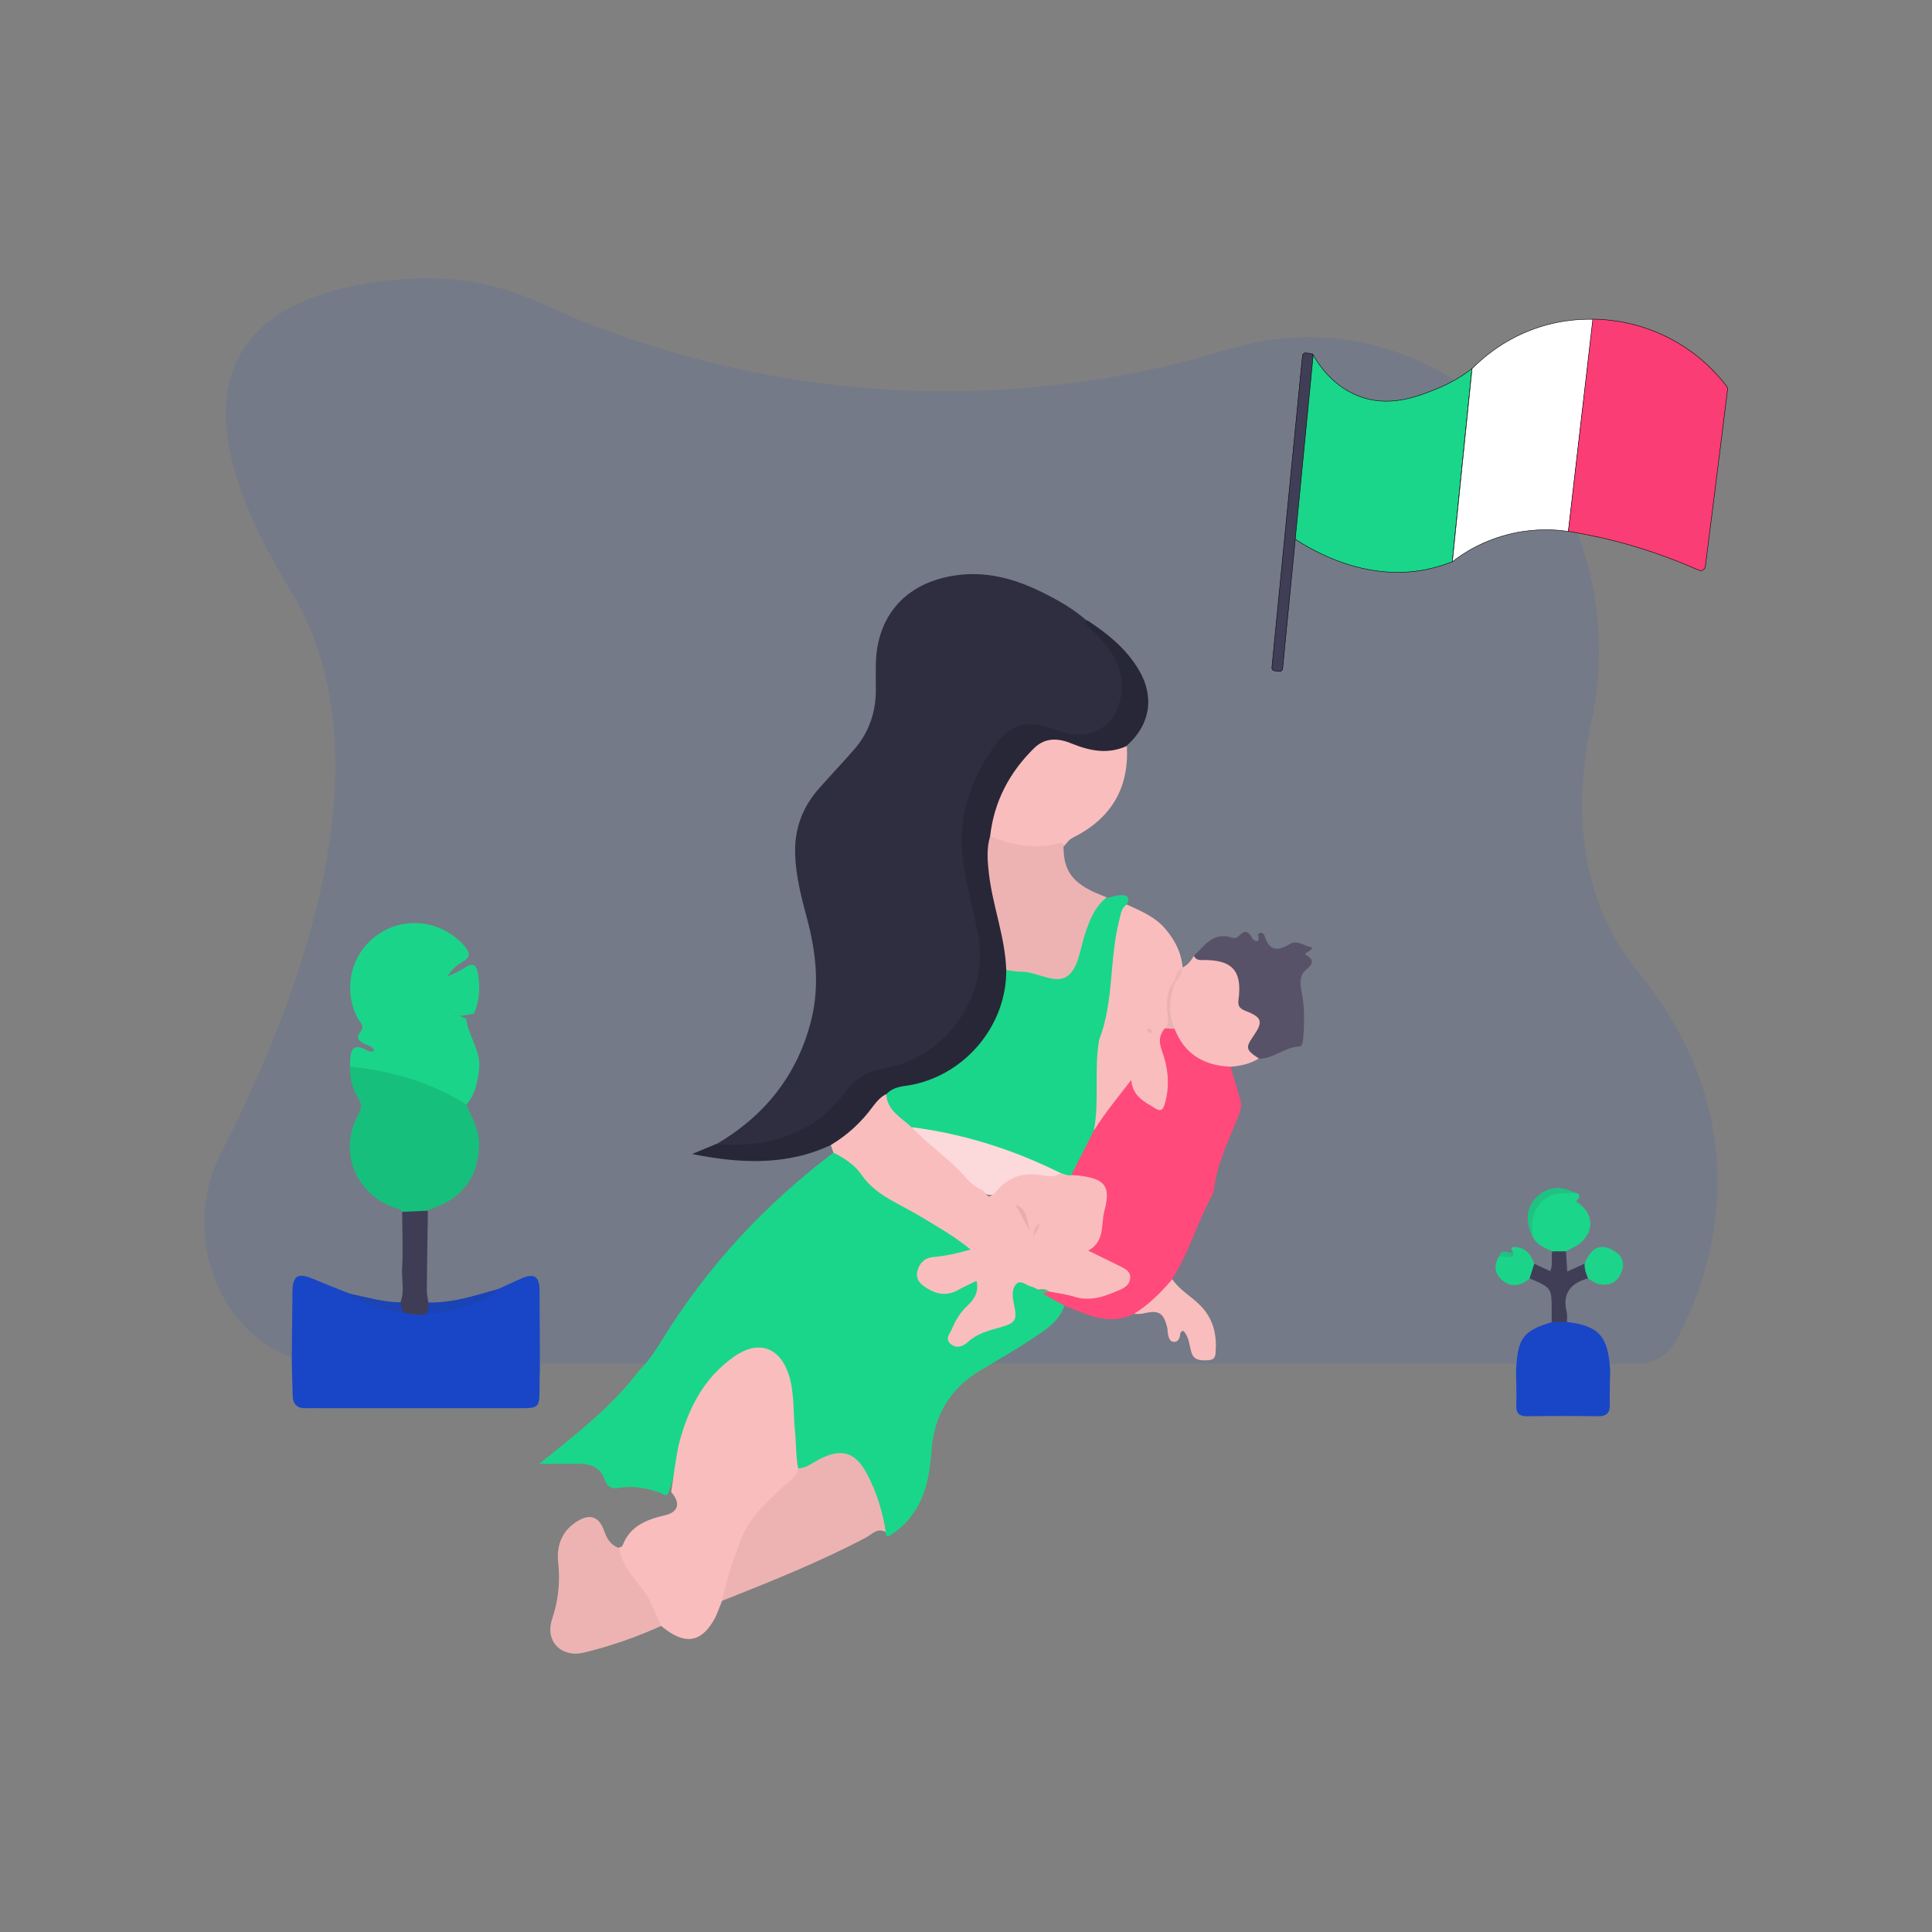 <?xml version="1.0" encoding="utf-8"?>
<!-- Generator: Adobe Illustrator 24.2.0, SVG Export Plug-In . SVG Version: 6.00 Build 0)  -->
<svg version="1.1" id="Livello_1" xmlns="http://www.w3.org/2000/svg" xmlns:xlink="http://www.w3.org/1999/xlink" x="0px" y="0px"
	 viewBox="0 0 1080 1080" style="enable-background:new 0 0 1080 1080;" xml:space="preserve">
<rect x="0" y="0" width="1080" height="1080" fill="#808080" stroke="none"/>
<style type="text/css">
	.st0{opacity:0.1;fill:#1246C8;enable-background:new    ;}
	.st1{fill:#1AD68A;}
	.st2{fill:#1946C7;}
	.st3{fill:#FABDBD;}
	.st4{fill:#EDB3B3;}
	.st5{fill:#2F2E41;}
	.st6{fill:#FF4A7B;}
	.st7{fill:#282737;}
	.st8{fill:#1AD589;}
	.st9{fill:#17BF7C;}
	.st10{fill:#585268;}
	.st11{fill:#1AD58A;}
	.st12{fill:#3F3D56;}
	.st13{fill:#403E57;}
	.st14{fill:#1CD48A;}
	.st15{fill:#1BD48A;}
	.st16{fill:#1A43B5;}
	.st17{fill:#20C282;}
	.st18{fill:#1C44B6;}
	.st19{fill:#1EC382;}
	.st20{fill:#47BD89;}
	.st21{fill:#FCD9DA;}
	.st22{fill:#E7AEAE;}
	.st23{fill:#EEB1B2;}
	.st24{fill:#EAB2B2;}
	.st25{fill:#EEB4B5;}
	.st26{fill:#EBB2B2;}
	.st27{fill:#1AD68A;stroke:#000000;stroke-width:0.25;stroke-miterlimit:10;}
	.st28{fill:#FFFFFF;stroke:#000000;stroke-width:0.25;stroke-miterlimit:10;}
	.st29{fill:#FB3D75;stroke:#000000;stroke-width:0.25;stroke-miterlimit:10;}
	.st30{fill:#403E57;stroke:#000000;stroke-width:0.25;stroke-miterlimit:10;}
</style>
<g>
	<path class="st0" d="M950.4,718.4c-3.5,10.5-7.9,20.7-13,30.3c0,0,0,0.3-0.2,0.3c-4.4,8.3-12.3,13.2-20.5,13.2H183.9
		c-53.5,0-87-65.4-60.3-117.8c48.2-94.1,93.8-224.5,38.6-314.7c-88.6-144.8,6.7-171,69.8-174c24.2-1.1,48.4,3.6,71,14.1
		c29.1,13.5,82.1,34.2,151.5,43.9c2.3,0.3,4.7,0.6,7,0.8c36.8,4.7,73.5,5.5,110.3,2.5l0,0c1.2,0,2.1-0.3,3.3-0.3
		c36.5-3,72.6-9.9,108-20.4c2.3-0.6,4.7-1.4,6.7-1.9c118.2-33.4,227.1,80.5,199.8,209.3c-10,47.7-7.4,98.5,26.1,139.6
		C970.9,610.8,964.4,677,950.4,718.4z"/>
	<path class="st1" d="M357.3,766.1c5.3-5.1,9.2-11.3,13-17.4c25.2-40.8,57.3-75.4,95.5-104.3c2.7-1.9,4.4,0.2,6.1,1.7
		c5,4.2,10.4,7.9,14.2,13.6c3.9,5.8,10.5,8.5,16.5,11.8c12.2,6.6,24.1,13.8,35.6,21.6c1.9,1.3,4.5,2.5,4.2,5.2
		c-0.4,3.3-3.7,3.3-6,3.8c-4.3,1.1-8.7,1.9-13.2,2.3c-4.1,0.4-7.3,2.3-8.2,6.6c-0.9,4.7,2.5,6.6,5.9,8.5c6,3.5,11.3,1.1,16.8-1.3
		c2.8-1.2,5.9-5.2,8.7-2.3c3.3,3.3,0.5,7.5-1.4,11c-2.5,4.6-7.3,7.5-9.4,12.3c-1.4,3.3-5.3,7-1.9,10.2c3.2,3,6.4-1,9.2-2.9
		c4.6-3.1,9.8-4.5,15-6.1c7.3-2.2,8.3-3.9,7.1-11.1c-0.1-0.5-0.2-0.9-0.3-1.4c-0.5-4-1.1-8.3,2.4-11.2c3.3-2.7,6.7,0.1,10,1
		c1.1,0.3,2.1,1,3.1,1.6c1.4,1,2.6,2.2,4.2,2.9c3.5,2.6,8.8,2.8,10.6,7.7c-2.8,8.4-9.7,13-16.5,17.5c-9.7,6.5-19.8,12.3-29.8,18.3
		c-17.5,10.1-26.6,25.5-28,45.4c-1,14.1-3.5,27.6-13.1,38.7c-2.8,3.2-6.1,5.9-9.6,8.3c-2.3,1.5-2.8,0.4-3-1.6
		c-4-6.5-4.6-14.2-7.4-21.1c-2.2-5.5-4-11-8.1-15.4c-6-6.5-10-7.5-18.1-3.9c-3,1.3-5.9,3-8.8,4.3c-2.3,1-4.6,2.6-7.3,0.9
		c-2.1-3.3-2.8-7.1-2.7-10.8c0.3-10.2-1.6-20.2-1.6-30.3c0-4.8-1.3-9.4-3.1-13.7c-4.8-11.5-15.1-14.6-25.3-7.5
		c-11.7,8.1-20.5,18.6-25.8,32c-2.3,5.9-4.4,11.9-6.3,18c-3.5,8-3.2,17.1-6.7,25.1c-1.2,3.3-3.1,0.9-4.5,0.4
		c-7.7-2.6-15.4-4.2-23.6-2.7c-3.9,0.7-6.3-0.8-7.6-4.5c-2.3-6.9-7.7-9-14.4-9c-7,0-13.9,0-22.3,0
		C322.1,801.7,342,786.3,357.3,766.1z"/>
	<path class="st2" d="M278.7,720.5c4.2-1.9,8.4-3.9,12.7-5.8c7.1-3.1,10.1-1.3,10.2,6.4c0.1,15,0.2,29.9,0.2,44.9
		c-0.1,3.1-0.2,6.1-0.2,9.2c0,11.9-0.1,12-11.7,12c-36.8,0-73.5,0-110.3,0c-2.8,0-5.7-0.1-8.5,0c-5.1,0.2-7.4-2.3-7.5-7.2
		c-0.2-6.1-0.3-12.2-0.5-18.3c0.1-13.2,0.2-26.4,0.4-39.5c0.1-9.2,3-10.9,11.5-7.3c6.9,2.9,13.9,5.6,20.9,8.4
		c9.5,4.6,19.4,7.5,29.9,8.5c3.8,0.8,7.7,1.3,11.6,1.1C252.2,731.9,265.9,727.8,278.7,720.5z"/>
	<path class="st3" d="M379.2,808.5c5-20.1,13.7-38,31.4-50.3c13.2-9.2,25.2-5.3,30.3,10.2c3.3,10.2,2.4,20.9,3.5,31.4
		c0.7,7,0.4,14.1,1.8,21.1c1.7,3-0.4,4.9-2.1,6.8c-2.3,2.6-4.6,5.4-7.5,7.5c-17.1,12.2-23.3,30.7-28.7,49.6c-1,3.6-1.4,7.4-4.3,10.2
		c-1.6,3.7-2.7,7.5-4.7,10.9c-7.5,12.7-16.5,13.6-29.2,3.1c-1.8-0.4-2.8-1.7-3.4-3.3c-3.3-9.7-9.3-17.7-15.8-25.4
		c-3.6-4.3-4.4-9.6-4.9-15c0.8-0.4,2.1-0.6,2.4-1.3c4.2-11.1,13.6-14.6,23.9-17c7.4-1.7,8.7-7,3.3-12.9
		C376.4,825.5,377.6,817,379.2,808.5z"/>
	<path class="st4" d="M403.6,894.9c2.3-11.5,6.2-22.5,10.2-33.5c4.8-12.8,14.4-21.6,24.2-30.4c3.2-2.9,7.4-5.3,8.1-10.2
		c4.7,0,8.2-3.2,12-5.1c12.4-6.3,20-4.1,26.6,8.3c5.4,10.2,8.7,21.1,10.5,32.5c-4.8-2.8-8,1.4-11.3,3.1
		C457.9,873.3,430.7,884.1,403.6,894.9z"/>
	<path class="st4" d="M345.6,865.2c0.3,0.3,0.9,0.6,0.9,1c1.7,11.9,11.9,18.8,16.8,28.7c2.3,4.6,4.2,9.3,6.3,14
		c-13.9,6.3-28.3,11.3-43.1,14.9c-12.6,3.1-22-6.3-17.9-18.6c3.6-10.7,4.6-21,3.4-32.3c-0.9-8,1.7-16.3,9.3-21.6
		c8.1-5.6,13.6-4.1,16.7,5.2C339.5,860.6,341.6,863.6,345.6,865.2z"/>
	<path class="st2" d="M876,739c17.9,2.2,22.9,7.9,24.1,26.9c-0.1,6.3-0.4,12.7-0.2,19c0.1,4.7-1.5,6.8-6.5,6.8
		c-13.2-0.2-26.3-0.2-39.5,0c-5.1,0.1-6.5-2-6.3-6.7c0.3-6.3-0.1-12.7-0.1-19c0.9-18,3.8-22,19.9-26.9
		C870.2,737,873.1,736.8,876,739z"/>
	<path class="st5" d="M400.1,639.8c27.3-15.9,45.7-38.8,53.4-69.6c4.8-19.3,2.6-38.3-2.5-57.2c-3.1-11.6-6.1-23.2-6.5-35.3
		c-0.5-14.2,4-26.4,13.3-36.9c6.4-7.3,13-14.2,19.4-21.5c8.8-10,12.7-21.8,12.4-35.1c-0.1-4,0-8,0-12c0.1-27.7,16.6-46.4,44.2-50.5
		c17-2.6,32.7,1.6,47.8,8.9c9.3,4.5,18.3,9.6,26.1,16.5c1.8,3.2,4.9,5,7.4,7.5c11.1,11.3,17.3,24.1,12,40.2
		c-4.4,13.5-17.4,20.5-31.3,17.2c-3.9-0.9-7.6-2.5-11.5-3.6c-10.8-3.1-18.2-0.8-25,7.9c-17.4,22.3-23.6,47.3-17.3,75
		c2.4,10.6,5.1,21,6.9,31.7c5.5,33.8-16.3,67.3-49.7,75c-11.6,2.7-20.6,7.6-28.1,17c-16.4,20.6-39.1,27.5-64.6,26.8
		C404.2,641.9,401.7,642.1,400.1,639.8z"/>
	<path class="st3" d="M580.3,720.9c-1.3-0.6-2.5-1.4-3.8-1.7c-2.8-0.5-5.8-4-8.3-1.5c-2.7,2.7-2.3,7-1.5,10.8
		c2.1,9.7,1.3,11-8.3,13.7c-6.1,1.7-12.2,3.3-17.1,7.8c-2.6,2.3-6,4.2-9.6,1.5c-3.9-3-0.6-6,0.5-8.7c2-5,4.9-9.5,9-13.3
		c3.6-3.3,6.1-7.7,4.7-13.5c-3.7,1.8-7.1,3.3-10.3,5.1c-6,3.4-11.6,2.6-17.3-0.9c-3.7-2.2-6.6-5-5.5-9.6c1.1-4.4,4.1-7.5,8.9-7.9
		c6.8-0.6,13.3-2,20.9-4.2c-9-7.4-18.3-12.6-27.4-18.1c-5.2-3.2-10.7-5.9-16-8.9c-7-3.9-13.2-8.3-18-15.3
		c-3.5-5.1-9.4-8.9-15.3-11.9c-0.5-1.4-1-2.7-1.4-4.1c-0.8-1.8,0.5-2.7,1.6-3.4c8.2-4.6,14.1-11.6,20.1-18.6
		c2.5-2.9,4.7-6.7,9.4-6.8c3.5,7.2,9.4,12.4,15.3,17.7c13.2,11.5,25.8,23.7,38.8,35.3c1.7,3,3.1,7.8,6.3,0.9
		c5.5-8.8,13.9-11.3,23.6-10.7c4.4,0.3,8.9,0.7,13.3,0.1c2.2-0.1,4.4,0.4,6.6,0.4c1.9,0,3.8,0,5.6,0.3c14.6,2.5,18.2,7.6,14.6,21.8
		c-1.8,7.2-0.5,15.3-7.3,21.4c5.6,3,11,4.8,15.7,7.9c7.3,4.8,7.5,11.1-0.1,15.4c-8.3,4.6-17.2,7.8-27,4.8c-4.7-1.5-9.6-2.4-14.4-3.5
		C584.5,722.3,582.2,721.9,580.3,720.9z"/>
	<path class="st1" d="M598.8,656.9c-2.1,0.6-3.8-0.7-5.8-1.1c-2.7,0.2-5-0.8-7.4-1.8c-21-9.2-42.7-16.3-65.3-20.4
		c-3.7-0.7-7.4-1.3-10.7-3.4c-5.6-5.4-13.5-9.1-14.2-18.4c1.8-6.1,7.5-5.8,12-6.7c11.6-2.3,21.9-7,30.9-14.7
		c12.7-11,20.1-24.7,21.8-41.4c0.2-2.3,0-4.7,1.6-6.7c2.8-1.9,5.8-1.3,8.9-0.8c4.9,0.8,9.7,1.6,14.6,2.4c10.9,1.9,11,1.9,15.1-8.7
		c2.9-7.4,5-15.2,8.2-22.5c2.1-4.9,4.8-9.2,10.3-10.7c2.7-0.6,5.4-1.6,8.1-1.6c3.8-0.1,4.9,2,2.8,5.4c-3.7,15.8-7.5,31.6-6.4,48.1
		c0.2,3.1-0.9,6-2,8.9c-4.8,13-6.7,26.4-6.4,40.2c0.2,9.2,0.4,18.4-1.5,27.4C610.1,640,605.8,649.2,598.8,656.9z"/>
	<path class="st6" d="M598.8,656.9c4.2-8.3,8.5-16.6,12.7-24.9c2.8-11,11.4-18.1,17.6-26.8c1.8-2.6,3.8-2.5,5.1,0.7
		c1.2,3.1,2.8,6,5.6,7.9c2.5,1.7,5,5.1,7.8,4.1c2.9-1,2.5-5.3,2.8-8.2c1-8.1-0.4-15.9-3.1-23.5c-1.8-5.2-1-9.2,3.9-12.1
		c1.8-0.7,3.6-0.7,5.3,0.2c5.4,7.3,10.3,14.9,19.6,18.3c3.9,1.4,8.5,0.8,11.8,3.7c1.8,6.1,3.6,12.2,5.4,18.2
		c0.9,3.1,0.4,5.9-0.8,8.9c-5.5,13.7-12.2,27-14,42c-0.1,0.9-0.4,1.9-0.9,2.7c-8.3,15.3-13,32.3-22.4,47
		c-4.4,9.5-11.4,16.1-21.4,19.4c-13.9,6.9-26.2,0.2-38.7-4.6c-4-2.2-7.9-4.4-11.9-6.6c0-2.7,1.7-1.7,3-1.4c4.8,1,9.8,1.5,14.4,3
		c9.3,2.9,17.5-0.4,25.7-4c2.9-1.3,5.4-3.2,5.5-6.7c0.1-3.4-2.6-4.8-5.1-6.1c-5.8-2.9-11.7-5.7-18.4-9c9.6-5.1,7-14.7,9.1-22.4
		c3.6-13.5,0.4-17.7-13.9-19.5C602,657,600.4,657,598.8,656.9z"/>
	<path class="st7" d="M562.5,542.2c0.3,31.8-24.3,60.4-56.3,64.8c-3.9,0.5-7.8,1.5-10.7,4.6c-3.3,1.5-5.5,4.3-7.6,7
		c-6.4,8.8-14.2,15.9-23.5,21.5c-25,11.7-50.9,10.3-77.5,5c4.4-1.8,8.8-3.7,13.2-5.5c19.2,1.4,37.4-1.1,54.1-11.6
		c7.3-4.6,13.2-10.8,18.2-17.5c5.6-7.4,12.4-11.7,21.5-13.2c35.7-5.9,59.4-41.8,52.8-75.1c-2.4-12.2-5.6-24.2-7.7-36.4
		c-4.4-24.8,1.7-47,15.9-67.3c10.1-14.5,18.6-16.8,37.2-9.9c14,5.2,27.4-0.1,32.2-11.6c6-14.6,1.9-27.1-7.7-38.4
		c-2.6-3.1-5.7-5.7-8.4-8.6c-0.9-0.9-2.6-1.8-0.5-3.3c11.5,7.5,22.1,16.1,29.1,28.1c8.7,14.9,6.1,30.5-6.8,41.9
		c-5.1,6.1-12,4.1-18.4,3.9c-4.5-0.1-8.7-1.8-12.8-3.5c-8.6-3.5-16.2-1.8-22.3,5.1c-11.7,13.2-18.9,28.4-21.2,45.9
		c-2.6,12.5,0.3,24.7,2.9,36.8c1.8,8.2,3.8,16.4,5.3,24.7C564,534.1,564.9,538.3,562.5,542.2z"/>
	<path class="st8" d="M259.3,569.1c0.5,0.1,1.3,0.2,1.3,0.4c1.1,9.8,8.6,18,7.2,28.6c-0.9,7.1-2.2,13.8-7.1,19.4
		c-4.9,0.4-7.9-3.6-12-5.1c-15.8-6-31.8-11.5-48.5-14.3c-1.6-0.3-3.2-0.6-4.5-1.8c0-1.2-0.1-2.3,0-3.5c0.3-6,2-9.7,8.9-5.9
		c1.4,0.8,2.9,1.5,4.6,0.3c-0.9-2.3-3.2-2.6-5-3.5c-3.5-1.6-5.7-3.3-2.5-7.2c2.6-3.2-0.8-5.2-1.9-7.5c-8.4-16.7-3.4-36.6,11.9-46.9
		c15.3-10.3,35.8-7.2,47.9,6.7c3.6,4.2,3.2,6.5-1.4,9.1c-3.2,1.8-5.9,4.3-8,8c3.2-1.6,6.7-2.9,9.7-5c4.9-3.3,6.5-1.1,7.3,3.6
		c1.3,7.6,0.8,15-2.2,22.1c-4,0.7-8.1,2-11.9,0.8C254.6,568.5,257.5,567.3,259.3,569.1z"/>
	<path class="st9" d="M195.8,596.2c23.1,2.5,45.1,8.7,64.9,21.2c2.9,7,7,13.6,7.1,21.7c0.1,17.9-8.9,30.8-26.1,36.4
		c-0.9,0.3-1.7,0.8-2.5,1.2c-4.7,3-9.5,2.6-14.4,0.6c-1.2-1.7-3.2-1.8-5-2.4c-21.5-8-30.6-31.8-19.5-51.9c1.8-3.3,2.2-5.5,0.1-8.8
		C197.1,608.9,195.3,602.8,195.8,596.2z"/>
	<path class="st3" d="M651.1,574.9c-3,3.7-3.5,7.1-1.7,12.1c3.6,9.8,4.8,20,1.6,30.4c-1,3.4-2.4,4-5.4,2.1
		c-6-3.7-12.6-6.8-13.2-15.8c-7.5,9.7-14.8,18.5-20.9,28.3c3.1-16.5,0.1-33.4,2.8-49.9c0-0.2,0-0.5,0.1-0.7
		c8.4-21.6,5.6-45,11.3-67.1c0.8-3.1,1.1-6.6,4.1-8.7c7.7,3.6,15.7,6.7,21.5,13.5c5.5,6.4,9.1,13.4,9.8,21.8c0,0.3-0.1,0.6-0.1,1
		c-1.2,2.7-2.7,5.2-3.7,7.9c-3.2,6-3.4,12.4-2.6,18.9C655,572,654.4,574.1,651.1,574.9z"/>
	<path class="st4" d="M562.5,542.2c-0.6-18.4-7.6-35.7-9.7-53.9c-0.8-7-1.4-14,0.7-20.9c2.3-1.7,4.5-0.4,6.7,0.3
		c9.1,3,18.2,4.2,27.7,2.4c2.1-0.4,7.1-3.6,6.6,3c0,15,5.9,21.8,24.2,28.5c-6.9,5.3-9.7,13.1-12.3,20.9c-2.7,8.3-3.6,19.2-10.1,23.4
		c-6.5,4.3-16.3-2.4-24.8-2.7C568.5,543.3,565.5,542.7,562.5,542.2z"/>
	<path class="st3" d="M594.6,473.2c-0.2-2.7-2-2-3.6-1.6c-13,3.3-25.4,0.8-37.5-4.2c2.2-19.4,10.8-35.7,24.7-49.3
		c6.2-6,13.6-5.5,21-2.4c10.1,4.1,20.2,6.1,30.7,1.3c1.4,24-9.2,40.9-30.4,51.4C597.2,469.6,596.2,471.6,594.6,473.2z"/>
	<path class="st10" d="M667.4,534.3c6-5.7,11-13.7,21.4-10.1c1,0.3,2.7,0.1,3.3-0.6c3.1-3.3,5.5-4,7.8,0.8c0.2,0.5,4.6,4.5,3.5-1.6
		c-0.3-1.7,2.8-2,3.5,0.3c2.7,8.7,7.3,8.7,14.2,4.6c4.1-2.4,8.1,1.2,12.4,1.9c-0.5,2.4-3.1,2.1-4,3.9c4.3,2.3,5.5,4.8,0.8,8.4
		c-4.1,3.2-3.6,8.1-2.7,12.5c1.8,8.6,1.6,17.2,0.9,25.9c-0.2,2-0.3,4.6-2.3,4.7c-8.2,0.4-14.4,7-22.6,6.8c-7.4-1.9-9-5.5-5.5-12.2
		c4.6-8.5,4.6-8.6-3.8-13.6c-3.1-1.8-4.5-4.4-3.5-7.6c4.2-13-6.5-19.3-17.6-20.2C670.7,538,667.3,538.7,667.4,534.3z"/>
	<path class="st3" d="M667.4,534.3c0.9,2,2.4,2.4,4.6,2.4c16.8-0.4,22.6,5.9,20.3,22.4c-0.5,3.7,1.2,4.9,4.2,6.1
		c9,3.5,9.7,6,4.2,13.9c-4.6,6.6-4.3,7.8,3,12.6c-4.8,3-10.2,4.2-15.8,4.6c-14.8-0.6-25.7-6.9-31.3-21.2c-5.6-8.1-3.9-16.3-0.8-24.6
		c1.8-3.1,3-6.4,5-9.4c0,0,0.1-0.2,0.1-0.2C664,539.5,665.8,537,667.4,534.3z"/>
	<path class="st3" d="M633.9,734.5c8.3-5.2,15.1-12,21.4-19.4c4.2,6.2,10.8,9.6,15.9,14.9c7.4,7.7,9.1,16.6,8.3,26.6
		c-0.3,3.2-2.1,3.7-4.7,3.8c-4,0.2-7.6,0-8.9-4.8c-1.1-4-1.3-8.3-4.3-11.6c-2.3,0.2-1.7,2-2.1,3.2c-0.5,1.8-1.5,3.1-3.4,2.9
		c-2-0.1-2.6-1.9-3-3.5c-0.5-1.6-0.3-3.3-0.7-4.9c-2.1-7.9-4.7-9.4-12.8-7.6C637.6,734.7,635.7,734.4,633.9,734.5z"/>
	<path class="st11" d="M867.7,699.5c-4.4-2-9-3.7-11.1-8.6c-2.8-11.2-0.6-17.9,7.3-23c5.4-3.5,11-2.7,16.7-1.1
		c1.9,0.5,3.1,1.2,1.7,3.4c-0.3,0.5-1.8,1.1-0.4,2c8.9,6,9.6,15.9,1.4,22.8c-2.3,1.9-5.2,3-7.9,4.5
		C872.8,701.7,870.3,701.5,867.7,699.5z"/>
	<path class="st12" d="M224.8,677.4c4.8-0.2,9.6-0.4,14.4-0.6c-0.2,14.8-0.5,29.7-0.6,44.6c0,2.3,0.6,4.6,0.9,6.8
		c2,2.9,1.4,5-1.7,6.6c-4.3,0.2-8.5,0.1-12.6-1.3c-2.1-1.4-3.2-3.1-1.3-5.5c2.4-6.5,0.4-13.2,0.9-19.8
		C225.4,698,224.8,687.7,224.8,677.4z"/>
	<path class="st13" d="M867.7,699.5c2.6,0,5.2,0,7.7,0c0.2,3.6,0.4,7.2,0.7,11.3c3.5-1.6,6.6-3,9.7-4.4c2.4,2.3,3,5,2,8.2
		c-9.7,2.6-14.6,8.3-12,18.8c0.4,1.8,0.1,3.7,0.2,5.6c-2.9,0-5.7,0-8.6,0c0-2.1,0-4.2,0-6.3c0-12.8,0-12.8-12.4-18.1
		c-1.2-3.4,0-6,2.6-8.2c2.9,1.4,5.8,2.7,9,4.2C868.3,706.9,866.9,703.1,867.7,699.5z"/>
	<path class="st14" d="M887.8,714.7c-1.2-2.6-2.1-5.3-2-8.2c3.7-9.8,9.8-12.1,17.9-6.3c3.8,2.7,4.5,7.1,2.5,11.5
		c-2.5,5.6-7.1,7.3-12.8,6C891.4,717.2,889.6,715.7,887.8,714.7z"/>
	<path class="st15" d="M857.6,706.6c-0.9,2.7-1.7,5.5-2.6,8.2c-4.6,3.8-9.8,5.1-14.7,1.3c-4.6-3.5-5.6-8.3-2.5-13.6
		c2-1.1,4.2-2.1,6.4-0.6c2.5,1.7,0.8-1.6,1.9-1.5c-2.5-2.9-1-3.6,1.8-3.2C853.4,697.9,856.1,701.7,857.6,706.6z"/>
	<path class="st16" d="M237.8,734.7c1.5-1.9,1.7-4.2,1.7-6.6c13.6,0.3,26.4-4,39.2-7.6c-1.9,2.7-2,2.7-7.4,5.4
		C260.8,731.4,249.5,733.8,237.8,734.7z"/>
	<path class="st17" d="M880.6,666.9c-6.1,0.6-12.3-1-17.9,4c-6.5,5.8-6.6,12.7-6.1,20.1c-4.2-8.2-3.4-16.1,2.3-21.8
		C864.8,663.3,872.6,662.5,880.6,666.9z"/>
	<path class="st18" d="M223.8,728c0.4,1.8,0.9,3.7,1.3,5.5c-10.8-0.2-20.3-4.7-29.8-9.1c-0.1,0,0-0.5,0.1-0.6
		c0.1-0.2,0.3-0.3,0.5-0.5C205.2,725.1,214.3,728,223.8,728z"/>
	<path class="st19" d="M846.1,700.3c-1.7,4.7-5.5,1.3-8.2,2.1C839.4,697.1,843.3,701,846.1,700.3z"/>
	<path class="st20" d="M586.3,721.9c-1,0.5-2,0.9-3,1.4c-1.4-0.4-2.5-1-3.1-2.4C582.4,720.5,584.5,720.3,586.3,721.9z"/>
	<path class="st21" d="M509.6,630.1c29.3,3.7,57,12.6,83.4,25.7c-3.4,2.5-7.4,1.6-10.8,1.1c-11-1.8-19.6,1.5-26.2,10.3
		c-2.9,1.8-5,0.5-6.7-1.9c-3.5-1.4-6.5-3.6-8.9-6.4C531.2,648.1,519.2,640.3,509.6,630.1z"/>
	<path class="st22" d="M575.7,688.1c-3.1-4.7-4.9-10.1-8.3-14.6C575,675.6,573.8,682.8,575.7,688.1z"/>
	<path class="st23" d="M577.8,691.7c-0.3-2.8-0.1-5.5,3-7.6C581.6,687.7,578.1,689.1,577.8,691.7z"/>
	<path class="st24" d="M656.7,549.5c-2.8,8.5-4.1,17,0,25.6c-1.9-0.1-3.8-0.1-5.6-0.2c2.1-1.6,2-3.4,1.7-6
		c-0.7-7.2-1.4-14.6,3.9-20.8c0.4,0.3,0.5,0.6,0.4,1C657,549.4,656.9,549.5,656.7,549.5z"/>
	<path class="st25" d="M656.7,549.5c0-0.5,0-1,0-1.4c0.5-2.9,1.4-5.5,4.2-7C660.4,544.3,659.1,547.2,656.7,549.5z"/>
	<path class="st26" d="M640.9,575.6c1.3-0.9,2.3-0.4,3.2,0.5c0.2,0.2,0.2,1.1,0.1,1.1C642.7,577.5,641.6,576.9,640.9,575.6z"/>
	<g>
		<g>
			<path class="st27" d="M811.8,314c-4.5,1.8-9.4,3.3-14.7,4.4c-33.5,6.6-62.3-9.8-74-17.6c3.6-34.3,7.2-68.6,10.7-102.9
				c2.6,4.8,11.4,19.2,28.5,24.5c16,4.9,30.5-0.9,40.5-4.9c9-3.6,15.7-8.1,20-11.4C819.1,242.1,815.5,278.1,811.8,314z"/>
			<path class="st28" d="M876.8,297.1c-7-1.1-18-1.8-30.9,1c-16.4,3.6-27.9,11.1-34,15.9c3.7-36,7.3-71.9,11-107.9
				c5.5-5.6,15.8-14.7,31.4-21c15.1-6.1,28.5-6.8,36.3-6.6C885.9,218.1,881.4,257.6,876.8,297.1z"/>
			<path class="st29" d="M953.3,316.6c-0.2,1.8-2.1,2.9-3.8,2.1c-15.6-6.9-33.7-13.4-54.3-18.1c-6.3-1.4-12.5-2.6-18.5-3.6
				c4.6-39.5,9.1-79,13.7-118.6c8.4,0.1,24.6,1.4,42.3,10.4c16.9,8.6,27.2,20.2,32.5,27.1c0.4,0.6,0.6,1.3,0.5,2
				C961.6,250.9,957.5,283.8,953.3,316.6z"/>
		</g>
		<path class="st30" d="M715.1,375.3l-2.6-0.3c-0.9-0.1-1.6-0.9-1.5-1.8l17.1-174.4c0.1-0.9,0.9-1.6,1.8-1.5l2.6,0.3
			c0.9,0.1,1.6,0.9,1.5,1.8L717,373.8C716.9,374.7,716.1,375.4,715.1,375.3z"/>
		<path class="st29" d="M874,165.7"/>
	</g>
</g>
</svg>
